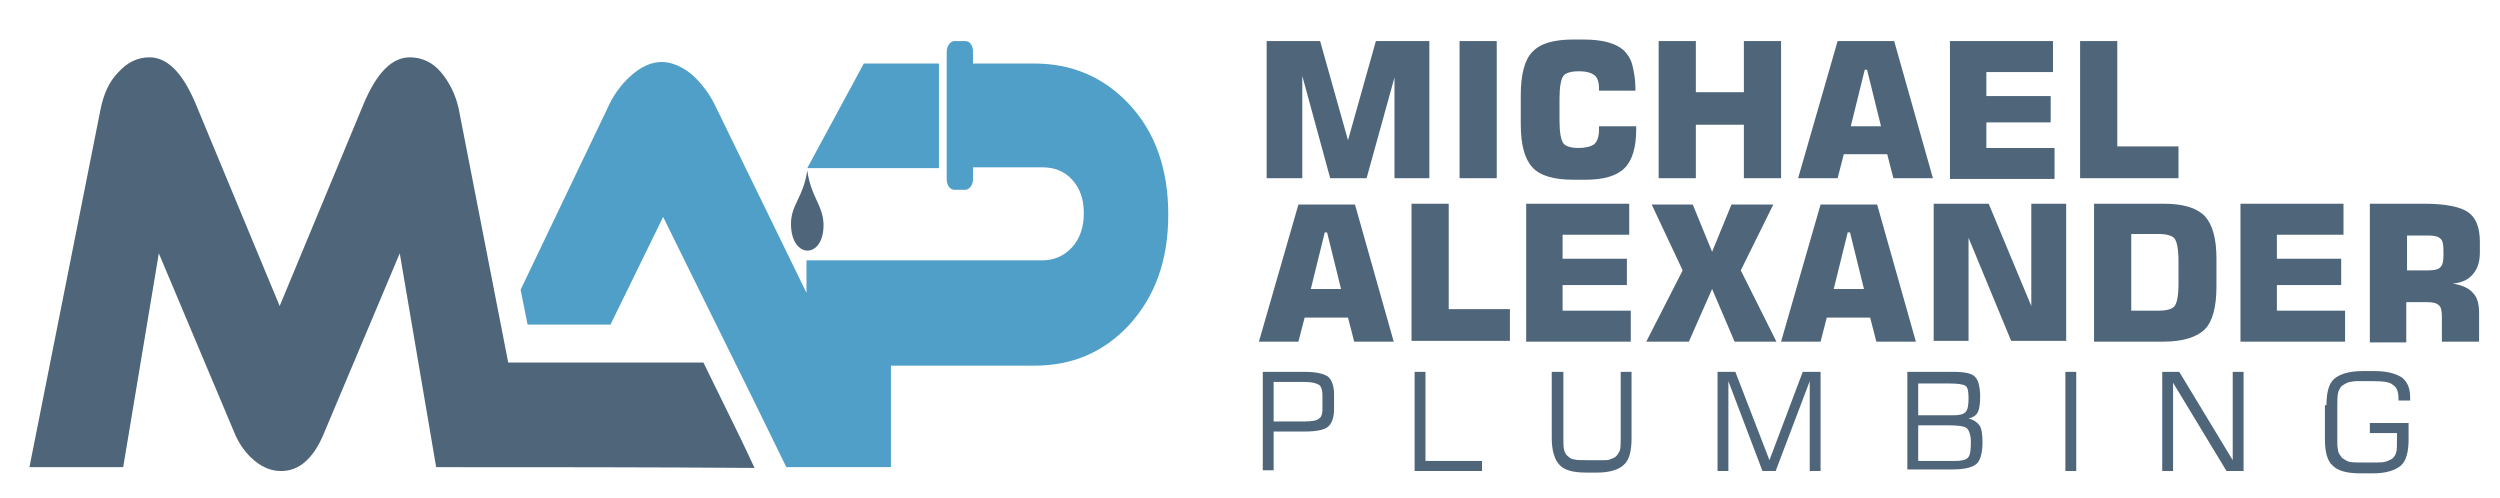<?xml version="1.0" encoding="utf-8"?>
<!-- Generator: Adobe Illustrator 23.0.3, SVG Export Plug-In . SVG Version: 6.00 Build 0)  -->
<svg version="1.1" id="Layer_1" xmlns="http://www.w3.org/2000/svg" xmlns:xlink="http://www.w3.org/1999/xlink" x="0px" y="0px"
	 viewBox="0 0 322.7 64.3" enable-background="new 0 0 322.7 64.3" xml:space="preserve">
<g>
	<path fill="#4E657A" d="M177.6,5.3h6.9V23H180V10l-3.6,13h-4.7l-3.6-13.2V23h-4.6V5.3h6.9l3.6,12.8L177.6,5.3L177.6,5.3z M188.4,23
		V5.3h4.8V23H188.4L188.4,23z M211.2,16.2v0.5c0,2.3-0.5,4-1.5,5c-1,1-2.7,1.5-5,1.5h-1.6c-2.5,0-4.3-0.5-5.3-1.6
		c-1-1.1-1.5-2.9-1.5-5.6v-3.7c0-2.7,0.5-4.6,1.5-5.6c1-1.1,2.8-1.6,5.3-1.6h1.3c2.5,0,4.2,0.5,5.2,1.4c0.5,0.5,0.9,1.1,1.1,1.9
		c0.2,0.8,0.4,1.8,0.4,3v0.3h-4.7v-0.3c0-0.8-0.2-1.4-0.6-1.7c-0.4-0.3-1-0.5-2-0.5c-1,0-1.7,0.2-2,0.6c-0.3,0.4-0.5,1.4-0.5,2.9
		v2.9c0,1.5,0.2,2.5,0.5,2.9c0.3,0.4,1,0.6,2,0.6c0.9,0,1.6-0.2,2-0.5c0.4-0.4,0.6-1,0.6-1.9v-0.4H211.2L211.2,16.2z M214.1,23V5.3
		h4.8v6.6h6.2V5.3h4.8V23h-4.8v-6.9h-6.2V23H214.1L214.1,23z M238.9,16.3h3.9L241,9h-0.3L238.9,16.3L238.9,16.3z M232.1,23l5.1-17.7
		h7.3l5,17.7h-5.1l-0.8-3.1H238l-0.8,3.1H232.1L232.1,23z M251.7,23V5.3H265v4h-8.6v3.1h8.3v3.4h-8.3v3.3h8.8v4H251.7L251.7,23z
		 M268.5,23V5.3h4.8v13.6h7.9V23H268.5L268.5,23z"/>
	<path fill="#4E657A" d="M169.2,37.3h3.9l-1.8-7.3h-0.3L169.2,37.3L169.2,37.3z M162.5,44.1l5.1-17.7h7.3l5,17.7h-5.1L174,41h-5.6
		l-0.8,3.1H162.5L162.5,44.1z M182.2,44.1V26.3h4.8v13.6h7.9v4.1H182.2L182.2,44.1z M197,44.1V26.3h13.3v4h-8.6v3.1h8.3v3.4h-8.3
		v3.3h8.8v4H197L197,44.1z M212.5,44.1l4.7-9.2l-4-8.5h5.3l2.5,6.1l2.5-6.1h5.4l-4.2,8.5l4.6,9.2h-5.4l-2.9-6.8l-3,6.8H212.5
		L212.5,44.1z M236.7,37.3h3.9l-1.8-7.3h-0.3L236.7,37.3L236.7,37.3z M229.9,44.1l5.1-17.7h7.3l5,17.7h-5.1l-0.8-3.1h-5.6l-0.8,3.1
		H229.9L229.9,44.1z M249.6,44.1V26.3h7.1l5.5,13.2V26.3h4.5v17.7h-7.1l-5.5-13.3v13.3H249.6L249.6,44.1z M270.3,44.1V26.3h9
		c2.5,0,4.2,0.5,5.3,1.6c1,1.1,1.5,2.9,1.5,5.5V37c0,2.6-0.5,4.5-1.5,5.5c-1,1-2.8,1.6-5.3,1.6H270.3L270.3,44.1z M275.1,40.1h3.5
		c1.1,0,1.8-0.2,2.1-0.6c0.3-0.4,0.5-1.3,0.5-2.9v-2.9c0-1.5-0.2-2.5-0.5-2.9c-0.3-0.4-1.1-0.6-2.1-0.6h-3.5V40.1L275.1,40.1z
		 M289.2,44.1V26.3h13.3v4h-8.6v3.1h8.3v3.4h-8.3v3.3h8.8v4H289.2L289.2,44.1z M310.7,34.9h2.7c0.8,0,1.3-0.1,1.6-0.4
		c0.3-0.3,0.4-0.8,0.4-1.5v-0.7c0-0.7-0.1-1.3-0.4-1.5c-0.3-0.3-0.8-0.4-1.6-0.4h-2.7V34.9L310.7,34.9z M305.9,44.1V26.3h7.1
		c2.7,0,4.6,0.4,5.6,1.1c1,0.7,1.5,2,1.5,3.8v1.4c0,1.2-0.3,2.1-0.9,2.8c-0.6,0.7-1.4,1.1-2.6,1.2c1.2,0.2,2.1,0.6,2.6,1.2
		c0.6,0.6,0.8,1.5,0.8,2.6v3.7h-4.8v-3.2c0-0.7-0.1-1.3-0.4-1.5c-0.3-0.3-0.8-0.4-1.6-0.4h-2.6v5.2H305.9L305.9,44.1z"/>
	<path fill="#4E657A" d="M170.7,52.9V51c0-0.6-0.1-1-0.4-1.3c-0.3-0.2-0.9-0.4-1.9-0.4h-4v5.1h4c0.9,0,1.6-0.1,1.9-0.4
		C170.5,53.9,170.7,53.5,170.7,52.9L170.7,52.9z M163,60.8V48h5.4c1.4,0,2.4,0.2,3,0.6c0.5,0.4,0.8,1.2,0.8,2.3v1.9
		c0,1.1-0.3,1.9-0.8,2.3c-0.5,0.4-1.5,0.6-3,0.6h-4v5H163L163,60.8z M182.6,60.8V48h1.4v11.5h7.3v1.3H182.6L182.6,60.8z M200.4,48
		h1.4v8.4c0,0.8,0,1.4,0.1,1.7c0.1,0.3,0.2,0.6,0.5,0.8c0.2,0.2,0.5,0.4,0.8,0.4c0.3,0.1,0.9,0.1,1.6,0.1h1.3c0.4,0,0.7,0,1,0
		c0.3,0,0.5,0,0.7-0.1c0.3-0.1,0.6-0.2,0.8-0.4c0.2-0.2,0.4-0.5,0.5-0.8c0.1-0.3,0.1-0.9,0.1-1.7V48h1.4v8.6c0,1.6-0.3,2.8-1,3.4
		c-0.6,0.6-1.8,1-3.4,1h-1.5c-1.6,0-2.8-0.3-3.4-1c-0.6-0.6-1-1.8-1-3.4V48L200.4,48z M221.7,60.8V48h2.3l4.4,11.4l4.3-11.4h2.3
		v12.8h-1.4V49.2l-4.4,11.6h-1.7l-4.4-11.6v11.6H221.7L221.7,60.8z M247.6,53.6h4.6c0.7,0,1.2-0.1,1.5-0.4c0.3-0.3,0.4-0.9,0.4-1.8
		c0-0.9-0.1-1.4-0.4-1.6c-0.3-0.2-1-0.3-2.1-0.3h-4V53.6L247.6,53.6z M247.6,59.5h4.7c0.8,0,1.4-0.1,1.7-0.4c0.3-0.3,0.4-0.9,0.4-2
		c0-0.9-0.2-1.5-0.5-1.8c-0.3-0.3-1.2-0.4-2.5-0.4h-3.8V59.5L247.6,59.5z M246.2,60.8V48h6c1.4,0,2.3,0.2,2.7,0.6
		c0.2,0.2,0.4,0.5,0.5,0.9c0.1,0.4,0.2,1,0.2,1.6c0,1-0.1,1.7-0.3,2.1c-0.2,0.4-0.6,0.7-1.2,0.8c0.7,0.2,1.1,0.5,1.4,0.9
		c0.3,0.4,0.4,1.2,0.4,2.2c0,1.4-0.3,2.4-0.8,2.8c-0.6,0.5-1.7,0.7-3.3,0.7H246.2L246.2,60.8z M266.6,60.8V48h1.4v12.8H266.6
		L266.6,60.8z M279.1,60.8V48h2.2l6.9,11.4V48h1.4v12.8h-2.2l-6.9-11.4v11.4H279.1L279.1,60.8z M300.3,52.3c0-1.6,0.3-2.8,1-3.4
		c0.7-0.6,1.9-1,3.6-1h1.6c1.6,0,2.7,0.3,3.5,0.8c0.7,0.5,1.1,1.4,1.1,2.5v0.5h-1.5v-0.2c0-0.9-0.2-1.5-0.7-1.8
		c-0.4-0.4-1.3-0.5-2.6-0.5h-1.1c-0.4,0-0.8,0-1.1,0c-0.3,0-0.6,0.1-0.8,0.1c-0.4,0.1-0.7,0.3-1,0.5c-0.2,0.2-0.4,0.5-0.5,0.9
		c-0.1,0.4-0.1,1-0.1,1.9v3.6c0,0.5,0,0.8,0,1.2c0,0.3,0.1,0.6,0.1,0.8c0.1,0.4,0.3,0.6,0.5,0.9c0.3,0.2,0.6,0.4,0.9,0.5
		c0.4,0.1,1,0.1,1.9,0.1h1.1c0.8,0,1.4,0,1.7-0.1c0.3-0.1,0.6-0.2,0.9-0.4c0.2-0.2,0.4-0.4,0.5-0.8c0.1-0.3,0.1-0.9,0.1-1.7v-0.8
		h-3.5v-1.3h5v2.1c0,1.6-0.3,2.8-1,3.4c-0.7,0.6-1.9,1-3.6,1h-1.6c-1.7,0-2.9-0.3-3.6-1c-0.7-0.6-1-1.8-1-3.4V52.3L300.3,52.3z"/>
	<path fill="#4E657A" d="M56.3,60.3l-4.7-27.6l-9.9,23.5c-1.3,3-3.1,4.6-5.4,4.6c-1.2,0-2.3-0.4-3.4-1.3c-1.1-0.9-1.9-2-2.5-3.3
		l-9.9-23.5l-4.6,27.6H3.8L13,14c0.4-1.9,1.1-3.5,2.3-4.7c1.2-1.3,2.5-1.9,4-1.9c2.3,0,4.3,2,6,6.1l10.8,26l10.8-26
		c1.7-4.1,3.7-6.1,6-6.1c1.5,0,2.9,0.6,4,1.9c1.1,1.3,1.9,2.9,2.3,4.7l6.4,32.8h25.2l4.9,10l1.7,3.6C83.6,60.3,70.1,60.3,56.3,60.3
		L56.3,60.3z"/>
	<path fill="#509FC9" d="M78.8,41.9l6.8-13.9c5.3,10.8,10.6,21.4,15.9,32.3h2.6h10.9V47.2h18.5c4.9,0,8.9-1.7,12.2-5.2
		c3.4-3.7,5.1-8.4,5.1-14.3c0-5.9-1.7-10.7-5.1-14.3c-3.3-3.5-7.4-5.2-12.2-5.2h-7.9V6.7c0-0.8-0.4-1.4-1-1.4h-1.4
		c-0.5,0-1,0.6-1,1.4v16.4c0,0.8,0.4,1.4,1,1.4h1.4c0.5,0,1-0.6,1-1.4v-1.5h9c1.5,0,2.8,0.5,3.8,1.6c1,1.1,1.5,2.5,1.5,4.3
		c0,1.8-0.5,3.3-1.5,4.4c-1,1.1-2.3,1.7-3.8,1.7h-30.5v4.2l-11.7-24c-0.7-1.5-1.7-2.9-3-4.1C88.1,8.6,86.7,8,85.4,8
		c-1.3,0-2.7,0.6-4.1,1.9c-1.2,1.1-2.2,2.5-2.9,4.1L67.2,37.4l0.9,4.5H78.8L78.8,41.9z M121.2,21.7h-17l7.3-13.5h9.7V21.7
		L121.2,21.7L121.2,21.7z"/>
	<path fill-rule="evenodd" clip-rule="evenodd" fill="#4E657A" d="M104.2,22c0.5,3.5,2,4.4,2.1,6.9c0.1,4.6-4.2,4.6-4.2,0
		C102.1,26.4,103.7,25.5,104.2,22L104.2,22z"/>
</g>
</svg>
